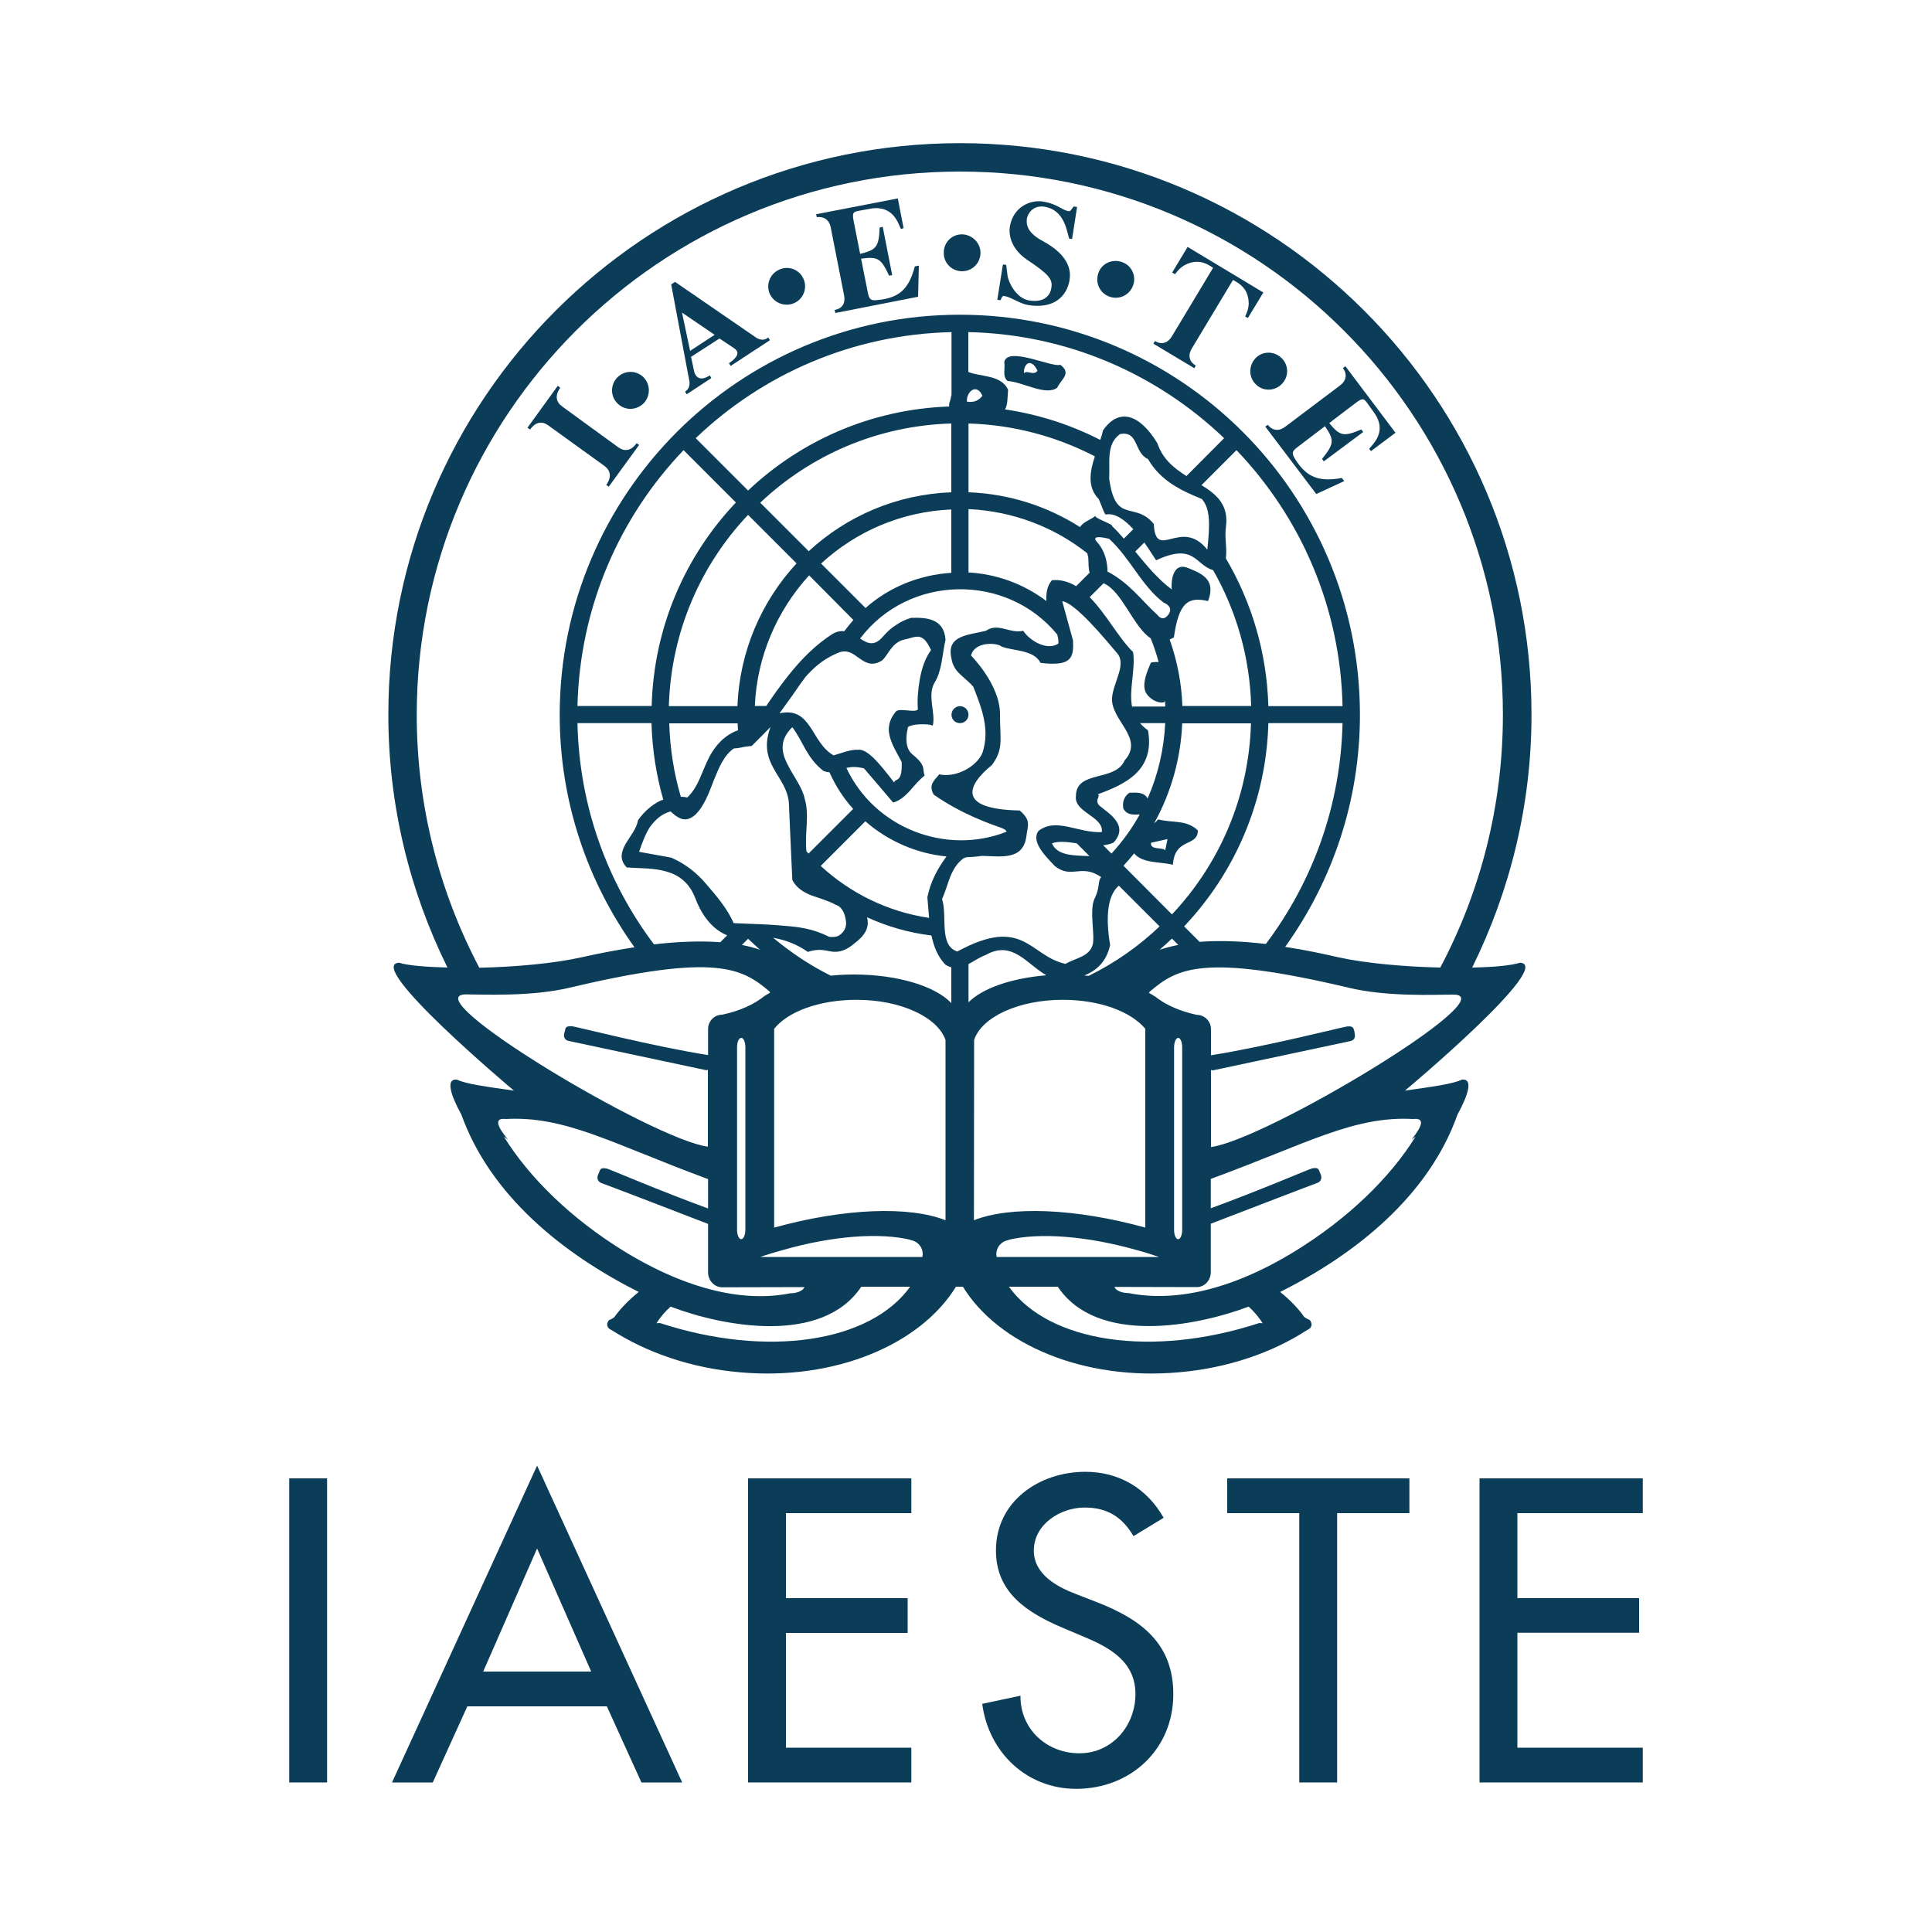 <?xml version="1.0" encoding="UTF-8"?> <svg xmlns="http://www.w3.org/2000/svg" xmlns:xlink="http://www.w3.org/1999/xlink" version="1.1" x="0px" y="0px" viewBox="0 0 1000 1000" style="enable-background:new 0 0 1000 1000;" xml:space="preserve"> <style type="text/css"> .st0{fill:#0B3D59;} .st1{fill-rule:evenodd;clip-rule:evenodd;fill:#0B3D59;} .st2{display:none;} .st3{display:inline;} .st4{fill-rule:evenodd;clip-rule:evenodd;} .st5{fill:#FFFFFF;} .st6{fill-rule:evenodd;clip-rule:evenodd;fill:#FFFFFF;} </style> <g id="ASBL_Blue"> <g> <rect x="149.7" y="765.2" class="st0" width="19.6" height="157.4"></rect> <path class="st0" d="M278,801.5l28,63.7h-55.9L278,801.5z M202.9,922.6H224l17.9-39.4h72.2l17.9,39.4h21.1l-75.1-164L202.9,922.6z "></path> <polygon class="st0" points="387.2,765.2 387.2,922.6 471.7,922.6 471.7,904.6 406.8,904.6 406.8,845.2 469.8,845.2 469.8,827.2 406.8,827.2 406.8,783.2 471.7,783.2 471.7,765.2 "></polygon> <path class="st0" d="M586.7,795.1c-5.8-9.8-13.4-14.8-25.3-14.8c-12.5,0-26.3,8.6-26.3,22.3c0,12.3,12.1,18.8,21.9,22.5l11.3,4.4 c22.3,8.8,39,21.1,39,47.4c0,28.6-22.1,49-50.3,49c-25.5,0-45.3-18.8-48.6-44l19.8-4.2c-0.2,17.3,13.6,29.8,30.5,29.8 c16.9,0,29-14.2,29-30.7c0-16.9-13.6-24.2-27.1-29.8l-10.9-4.6c-17.9-7.7-34.2-17.9-34.2-39.9c0-25.5,22.5-40.7,46.3-40.7 c17.5,0,31.9,8.6,40.5,23.8L586.7,795.1z"></path> <polygon class="st0" points="692.1,922.6 672.5,922.6 672.5,783.2 635.2,783.2 635.2,765.2 729.5,765.2 729.5,783.2 692.1,783.2 "></polygon> <polygon class="st0" points="765.8,765.2 850.3,765.2 850.3,783.2 785.4,783.2 785.4,827.2 848.4,827.2 848.4,845.1 785.4,845.1 785.4,904.6 850.3,904.6 850.3,922.6 765.8,922.6 "></polygon> <g> <path class="st1" d="M496.9,374.3c2.4,0,4.4-2,4.4-4.4c0-2.4-2-4.4-4.4-4.4c-2.4,0-4.4,2-4.4,4.4 C492.4,372.3,494.4,374.3,496.9,374.3"></path> <path class="st1" d="M786.7,498.3c-4.2,1.4-13.4,2.3-24.7,2.5c19.5-39.5,30.7-83.9,30.7-130.9c0-163.4-132.5-295.8-295.8-295.8 C333.5,74.1,201,206.5,201,369.9c0,47,11.1,91.4,30.6,130.9c-11.5-0.3-20.8-1.1-25-2.5c-18.3,0.9,58.3,65.3,59.4,66.2 c-14-2-24.8-3.4-29.5-5.7c-5.8-0.6-3.5,7.6,2.3,18.1c15.1,42.2,53.1,72.4,91.8,91.8c-5.3,4.3-9.5,8.7-12.6,13 c-1.2,1-1.8,1.2-2.8,1.6c-1.7,2.1-1,4.2,1.3,5.1c18.1,11.6,41,19.7,66.5,21.9c49.5,4.4,93.5-14.5,111.8-44.3l1.8,0v-0.3v0.3 l1.8,0c18.3,29.8,62.3,48.7,111.8,44.3c25.4-2.2,48.4-10.2,66.4-21.9c2.3-0.9,3-3,1.4-5.1c-0.9-0.5-1.6-0.7-2.9-1.6 c-3-4.3-7.2-8.7-12.5-13c38.8-19.4,76.8-49.5,91.8-91.8c5.8-10.6,8.1-18.7,2.3-18.1c-4.7,2.3-15.6,3.7-29.5,5.7 C728.5,563.5,805,499.2,786.7,498.3 M496.9,88.8c155.2,0,281,125.8,281,281.1c0,47.3-11.7,91.8-32.4,130.9 c-18.4-0.4-38.9-2.2-53.2-5.4c-7-1.6-16.5-3.7-27.1-5.3c24.3-33.9,38.7-75.3,38.7-120.1c0-114.4-92.7-207.1-207.1-207.1 c-114.3,0-207.1,92.7-207.1,207.1c0,44.9,14.4,86.4,38.7,120.3c-8.3,1.3-17.3,2.9-27.4,5.2c-14.3,3.2-34.6,5-52.9,5.4 c-20.6-39.1-32.4-83.6-32.4-130.9C215.8,214.7,341.6,88.8,496.9,88.8 M404.9,647.1c26.3-7.6,50.9-9.2,66.7-5.3h-1.4 c4.1,0,7.4,3.2,7.4,7.4c0,0.5-0.1,0.9-0.2,1.4h-12c0,0-0.1,0-0.1-0.1l0.1,0.1h-71.9C397.2,649.3,400.9,648.2,404.9,647.1 M338.5,488.8c-24.1-32-38.7-71.5-39.6-114.5h38.3c0.4,13.7,2.5,27,6.1,39.6c-0.5,0.2-0.9,0.3-1.4,0.5 c-4.4,2.1-8.5,5.6-11.7,10.2c-0.6,4.2-4.1,8.3-6.4,12.2c-2.2,4.1-3.4,8,0.6,12.2c7,0.5,14.2,0.2,20.5,2.1 c6.4,1.8,11.9,5.6,15.1,14.1c3.8,9.9,9.7,16.3,16.4,18.9l-3.6,3.6C363.6,487,352.3,487.2,338.5,488.8 M656.5,365.5 c-0.8-27.9-8.7-53.9-22-76.5c0.7-5-0.7-10.7,0-15.9c1.7-11.7-4.7-17.1-12.6-22L640,233c33.1,34.6,53.8,81.1,54.9,132.5H656.5z M400.7,635.4V532.5c7.2-9,23.5-15,42.7-15c22.9,0,41.9,9,46,20.8v93.3C470.7,624.2,437.2,625.3,400.7,635.4 M622.1,258.3 c4.4,5,4.2,13.4,2.8,26.2c-13.6-17-26.7,6.5-27.7-13.3c-9.9-12.1-19.9,0.6-23.1-23.6c0.5-8.1-1.7-17.7,5.6-22.9 c9.7-2,7.2,9.7,14.5,12.9C600.8,249.1,611.7,254,622.1,258.3 M568.7,258.3c2,4.7,3,8,3.7,8c4.8-0.9,9.8,2.8,14.2,7.6l-4.9,4.9 c-1.9-2.2-3.9-4.4-6-6.4c0.5-1.2-10.1-4.4-8.6-5.5c-2.3,2.1-6.1,2.9-8.1,5.9c-16.8-10.7-36.5-17.2-57.7-18v-35.6 c23.6,0.7,45.7,6.8,65.4,17C564.1,244.1,562.7,252.2,568.7,258.3 M594,413.3c-2-3.6-5.9-3-9.4-3c-2.9,2-3.7,4.9-3.2,8.1 c1.8,3.6,5.2,3.3,8.5,3.2c-4,7.2-8.9,14-14.6,20.2l-4.3-4.3c1.9-0.2,3.7-0.6,5.4-1.4c9.6-10.5-7.1-17.4-8.1-20.1 c-1.2-2.7,1.3-3.6,0-4.9c14.1-5.2,29.6-12.3,25.9-33.1c-1.7-1.2-3-2.4-4.1-3.7h13C602.5,387.7,599.4,401,594,413.3 M565.5,489.2 c-1.9,6.1-8.8,6.6-14,9.7c-18.6-4-21.5-25.2-56-6.4c-9.7-3.2-5-18.2-7.9-27.2c3.3-6.9,4-15.9,11.2-21.1c0.5-0.2,1-0.4,1.5-0.5 c2.6-0.1,5.3-0.3,7.9-0.7c9.9,0.2,21.2,2.4,23-9.8c0.8-6.5,2.6-8.4-3.4-13.7c-33.3-0.6-26.8-13.5-14.4-23.5 c6.3-8.4,4.1-13.6,4.2-26.3c0.1-15.3-15-30.4-15-30.4c2-7.7,14-6.5,15.7-4.7c5.7,2.4,16.7,1.5,20.3,8.5 c16.2,2,17.2-2.8,16.8-11.6l-5.6-20.3c6.7,0.7,22.5,19.9,28.5,27c4.9,5.7-2.1,15-2.7,23c-0.8,11.7,17,20.7,6.5,32.4 c-4.9,11.3-25.2,4.8-25.2,18.5c-1.1,8.4,14.5,10.5,13.4,18.6c-12.3,0.6-23.6-7.8-32.8-0.6c-4.1,5.7,4.1,13.5,8.5,18.2 c8.9,6.9,13.5-1.5,24,5.7c-1.9,1.9-0.5,5.1-3.4,11C563.6,470.9,567,484.7,565.5,489.2 M501.3,518.8V499c3-1.6,5.9-3.6,8.9-4.7 c13.8-7.9,21.3,4.8,31.4,10.5C523.4,506.3,508.4,511.6,501.3,518.8 M442,504.4c-4.1,0-8.1,0.2-12,0.6 c-10.7-5.3-20.7-12-29.8-19.6c6.4,1.1,12.6,3.5,17.9,7.3c6.2-2,9.1-0.6,12.2-0.2c3.1,0.5,6.5-0.1,10.3-2.9c2.9-2.3,6.8-5,8.1-9.1 c0.6-1.7,0.6-3.6,0.1-5.7c10.4,4.7,21.5,8,33.3,9.4c1.2,5.5,3.1,10.7,7.1,15c1.1,0.8,2.2,1.2,3.2,1.5v18.5 C484.2,510.5,464.7,504.4,442,504.4 M562.8,286.4c0.1,0.9,0.5,1.7,0.5,2.6c0.2,2.7,0,5.3,0.7,7.4l-7,7c-3.7-2.2-7.8-3.5-12.5-3.1 c-2.6,3-3.1,6.8-2.9,10.8c-12-9.1-26.1-14-40.3-14.8v-32.8C524.5,264.6,545.8,272.9,562.8,286.4 M547.7,333.2 c-5.6,3.6-14.4-1.2-18.1-6.7c-7.2,1.6-12.9-4.4-19.3,0c-9.9,2.4-20.6,2.4-17.8,14.5c1.2,7.2,6.4,8.8,11.3,14.5 c4.4,11.3,8.7,22.1,4.7,34.2c-3.1,7.3-13.9,13-22.4,11.1c-2,2.8-5.9,5.1-2.8,10.5c14.5,10.2,29.9,15.4,35,17.2 c2.1,0.8,2.6,1.5,2.7,2c-31.2,12.3-68.2-1.7-82.9-33c2.3-0.6,5.1-0.8,9.1,0.2l7.6,8.9l7.5,8.8c3.5-1,5.9-3.2,8.4-5.8 c2.3-2.6,4.7-5.6,7.9-8.2c-1.4-3.5,1.1-4.9-6.4-11c-3.5-2.9-3.6-8.5-2.2-14.1c1-0.8,3.5-1.3,6.2-1.4c2.6-0.1,5.2,0,6.6,0.7 c1.6-6.5-3-15.6,0.9-22.2c4-6.4,4-15.2,5.7-22.2c-0.4-5.6-2.8-8.5-6.3-10c-3.4-1.5-7.7-1.5-11.5-1.4c-2.8,0.8-5.5,2.1-7.8,3.7 c-2.5,1.5-4.7,3.6-6.8,6c-4.5,5.3-8.1,3.5-11.8,1c25.3-33.4,75.9-33.9,102-2.1C547.7,330.4,548.1,332,547.7,333.2 M480,464.4 c0.3,3.5,0.6,7.1,0.9,10.7c-21.5-3.2-40.8-12.8-56.1-26.9l23.1-23.1c11.8,10.3,26.6,16.7,42,18.2 C485.2,449.7,481.7,456.2,480,464.4 M403.5,369.2c0,0,3.1-4.4,6.4-8.9c3.1-4.6,6.5-9.3,7-9.9c0.5-0.6,4.4-5,8.7-8 c4.2-3,8.7-4.7,8.7-4.7c4.4-1.6,7.3,0.7,10.3,2.9c3,2.1,6.1,4.2,10.6,2c4.1-1.4,5.4-10,13-11.6c5.7-1.1,9.2-4.5,13.7,5.5 c-2.9,3.9-4.8,9.3-5.8,15c-1,5.6-1.4,11.3-1,15.7c-0.9,1-3.3,0.7-5.6,0.5c-2.3-0.2-4.7-0.5-5.8,0.6c-3.9,4.7-4.3,9.2-3,13.5 c1.2,4.3,3.9,8.5,6,12.6c0.2,5.6-0.6,7.6-1.5,8.5c-0.9,1-2,0.8-2.4,2.1c-1.7-2.1-4.9-6.5-8.4-10.3c-3.4-3.8-7.2-7.1-10.4-6.6 c-1.6-0.2-4.8,0.4-7.4,1.3c-2.8,0.8-5.1,1.6-5.1,1.6c-6-3.4-8.8-9.8-12.2-14.8C415.8,371.1,411.9,367.4,403.5,369.2 M492.4,296.5 c-16.1,1-31.9,7.1-44.4,18.2l-23-23c17.9-16.5,41.4-26.9,67.4-28V296.5z M441.7,320.9c-1.6,1.9-3.2,3.8-4.7,5.8 c-1.8-0.2-3.7,0.1-5.9,1.3c-8.7,5.5-16.3,13.1-23.1,21.7c-4,5-7.8,10.4-11.4,15.7h-5.9c1.1-25.7,11.5-49.4,28.1-67.6L441.7,320.9 z M410.1,376.4c2.8,3.7,4.7,7.7,6.9,11.6c2.2,3.8,4.9,7.7,9.2,11c1.2,0.5,2.2,0.7,3.1,0.7c3.2,7.1,7.3,13.5,12.3,19l-23.1,23.1 c-0.4-0.4-0.7-0.8-1.1-1.2c-1-9.2,1.7-18.7-0.9-27.2c-1.2-6-6.2-12.1-9.1-18.2C404.4,389.2,403.4,382.9,410.1,376.4 M557.3,436.5 l6.6,6.6c-8-0.3-16.7-0.1-19.4-6.6C548.1,435.2,552.6,435.8,557.3,436.5 M585.9,365.5c-1.6-8.8,1.9-18.8,0.6-28 c-7.4-7.1-14-19.9-22.5-28.4l7.2-7.2c9.5,3.9,15.4,22.6,24.4,28.5c1.6,4,3,8.1,4.1,12.3c-1.2-0.1-2.6-0.1-4,0.3 c-1.6,3.6-4.3,9.8-3.1,14.2c0.8,3.3,6.1,7.4,10.1,6.2c0.1-0.2,0.2-0.5,0.3-0.7c0.1,1,0.1,2,0.1,3H585.9z M599.1,318.3 c-8.5-7.7-14.2-16.3-25.9-22.5c0,0,0.5-8.9-5.5-15.4c-3.7-4.2,6.4-1.5,6.4-1.5c10.9,10,16.9,24.5,28.2,33c0,0,5.9,2.1,2.1,6.7 C601.5,321.9,599.1,318.3,599.1,318.3 M500.5,207.9c-0.5-4.8,4.8-10,8-3.1C506.5,207.6,503.7,208.4,500.5,207.9 M492.4,219.2 v35.6c-28.5,1.1-54.2,12.4-73.8,30.5l-25.1-25.1C419.5,235.6,454.2,220.3,492.4,219.2 M412.3,291.6 c-18.1,19.6-29.5,45.4-30.6,73.9h-35.5c1.1-38.3,16.4-73,41-99L412.3,291.6z M381.8,374.3c0,1.2,0.1,2.5,0.2,3.7 c-6.7,2.3-11.5,7.6-14.6,13.3c-4.1,7.6-5.6,15.8-11.7,21.5c-1.1-0.3-2.2-0.4-3.3-0.4c-3.6-12.1-5.6-24.9-6-38H381.8z M347.1,420 c1.6,1.5,3.5,3.1,5.6,3.8c2.1,0.7,4.5,0.3,7.3-2.2c4.5-4.4,7-11.3,9.5-17.8c2.6-6.5,5.2-12.8,10.3-16.4c1,0,2.3-0.2,3.9-0.5 c1.5-0.4,3.4-0.6,5.4-0.8l4.9-4.9l4.8-4.9c-3.5,9.5-1.5,15.8,1.6,21.4c3.1,5.7,7.3,10.6,7.9,17.7l0.9,20.1l0.9,20 c2.2,4.2,5.9,6.4,10,8c4.2,1.5,8.7,2.7,12.6,4.9c0,0,1.2,0.2,2.3,1.4c1.3,1.3,2.5,3.5,2.9,7.4c0.3,3.3-1.5,5.5-3.3,6.8 c-1.9,1.4-5.4,0.9-5.4,0.9c-8.6-4.3-15.4-5.1-24.2-5.8c-8.7-0.8-15.7-0.8-25.3-1.3c-3-7.2-8.8-14-13.8-19.8 c-4.9-5.9-10.9-10.8-18.5-14.1l-8.3-1.5l-8.3-1.5c1.4-4.1,3-8.7,5.5-12.7C338.9,424.6,342.2,421.3,347.1,420 M504.2,538.3 c3.9-11.9,23-20.8,45.9-20.8c19.2,0,35.3,6.1,42.7,15v102.9c-36.6-10.1-70.1-11.2-88.7-3.8L504.2,538.3z M563.5,505.1 c-0.8-0.1-1.5-0.1-2.3-0.2c6.8-2.7,11.5-7.4,13.4-15.7c-2.7-16.4-0.8-26.2,4.5-30.8l21.1,21.1 C589.4,489.8,577.1,498.4,563.5,505.1 M581.5,448.1c1.9-2.1,3.8-4.2,5.5-6.4c4.4,5.3,13.3,4.2,20.1,5.9 c0.9-14.3,12.9-9,12.9-17.8c-6-5.7-12.9-3.7-20.6-5.7c-0.5,0.8-1.2,1.4-2,2c8.8-15.9,13.8-33.7,14.5-51.7h35.6 c-1.1,38.3-16.4,72.9-40.9,98.9L581.5,448.1z M595.8,436.2l8.5-1.9l-1.2,5.9C602.3,438.3,595.1,440.3,595.8,436.2 M612,365.5 c-0.4-11.6-2.6-23.3-6.6-34.5c0.7-0.3,1.4-0.6,2.2-1.1c2.6-18.3,7.4-21.1,17.7-18.8c4.1-10.9-2.7-14-10.1-17 c-7.2-3.2-9.2,4.5-8.7,11c-7.4-5.5-13-12.5-18.9-19.6l4.7-4.7c2.6,3.7,4.8,7.3,6.1,9.2c20-9.3,20.1,2.4,29.5,5.1 c11.9,20.8,19,44.8,19.7,70.3H612z M614.1,246.4c-6.3-4-12.3-8.7-15-16.9c-9.3-15.4-20.1-18.5-28.2-6.7c-0.3,1.5-0.8,3.2-1.4,4.9 c-15.2-7.8-31.8-13.2-49.3-15.8c1.5-2.6,1.2-6.2,1.6-10.1c-3.5-8-14.8-6.7-20.6-9.3v-20.6c51.3,1.1,97.8,21.8,132.4,54.9 L614.1,246.4z M492.4,204.6c-0.3,1.4-0.5,2.7-1,3.9c-0.2,0.8-0.1,1.3-0.1,1.9c-40.3,1.4-76.7,17.6-104.1,43.5l-27.1-27.1 c34.6-33.1,81-53.7,132.4-54.9V204.6z M353.8,233l27.1,27.1c-26.2,27.6-42.5,64.5-43.6,105.3h-38.4 C300.1,314.1,320.7,267.6,353.8,233 M387.2,485.9c2.1,1.9,4.1,3.9,6.2,5.7c-2.8-1-5.9-1.8-9.4-2.5L387.2,485.9z M515.9,650.6 c-0.1-0.5-0.2-0.9-0.2-1.4c0-4.2,3.4-7.4,7.4-7.4h-1.4c15.9-3.9,40.5-2.2,66.9,5.3c3.8,1,7.5,2.2,11.3,3.5H515.9z M606.6,485.8 l3.3,3.3c-3.3,0.6-6.6,1.5-9.7,2.5C602.4,489.7,604.5,487.8,606.6,485.8 M620.9,487.5l-8-8c26.1-27.6,42.5-64.5,43.6-105.2h38.4 c-1,42.9-15.6,82.3-39.7,114.3C644.1,487.3,632.2,486.6,620.9,487.5 M240.9,514.7c9.3,0,34.3,1.3,54.5-3.6 c75.2-17.8,88.6-10,102.8,2c0.2,0.2,0.3,0.5,0.4,0.7c-1.3,0.7-2.5,1.5-3.6,2.2l1.2-0.9c-5.3,4.5-13,8.1-22.4,10.1 c-4.1,0-7.3,3.4-7.3,7.4l0,13.5c-28.1-4.4-68.7-14.8-70.3-14.9c-3.4-0.2-3.5,0.7-3.8,2.4l-0.4,1.4c-0.4,1.7,0.4,3.5,2.4,3.8 c3,0.6,71,15.1,71,15.1c0.4,0.1,0.6-0.1,1-0.2l0,39.8C338.3,590,214.1,515.4,240.9,514.7 M385.8,542.1v94.4c0,2.7-1,4.9-2.1,4.9 c-1.3,0-2.2-2.2-2.2-4.9v-94.4c0-2.7,0.9-4.9,2.2-4.9C384.9,537.2,385.8,539.5,385.8,542.1 M323.3,647.8 c-27.7-17-49.4-38.3-62.5-59.5l2.1,1.5c-5.9-7.1-7.1-11.3-1.1-10.6c31-1.7,55.1,12.8,104.7,31.1l0,15.2 c-24.4-8.9-51-20.3-52.2-20.6c-3.3-0.7-3.6,0.2-4.2,1.9l-0.6,1.4c-0.6,1.6-0.2,3.4,1.9,4.2c2.1,0.7,36.1,13.7,55.1,21.1l0,25.1 c0,4.1,3.2,7.7,7.3,7.7l42.6-0.1c-0.7,1.8-3.7,3.2-7.4,3.2C386.1,674,356.9,668.3,323.3,647.8 M341.6,684.8l-1.8,0.1 c1.8-2.9,4.2-5.8,7.3-8.6c27.3,10.4,78.4,20,98.7-10.3l25.3,0C450.3,694.9,397,702.9,341.6,684.8 M651.8,684.8 C596.4,702.9,543,694.9,522.2,666l25.3,0c20.3,30.3,71.5,20.6,98.8,10.3c3,2.8,5.5,5.7,7.2,8.6L651.8,684.8z M731.5,579.2 c6-0.7,4.9,3.5-0.9,10.6l2.1-1.5c-13.2,21.3-35,42.5-62.7,59.5c-33.5,20.5-62.8,26.1-85.8,21.5c-3.7,0-6.7-1.4-7.4-3.2l42.6,0.1 c4.2,0,7.3-3.6,7.3-7.7l0-25.1c19-7.3,53-20.4,55.1-21.1c2.1-0.8,2.4-2.6,1.9-4.2l-0.6-1.4c-0.6-1.6-0.8-2.6-4.1-1.9 c-1.3,0.3-27.9,11.7-52.3,20.6l0-15.2C676.4,592,700.6,577.5,731.5,579.2 M607.7,636.5v-94.4c0-2.7,1-4.9,2.1-4.9 c1.2,0,2.1,2.2,2.1,4.9v94.4c0,2.7-0.9,4.9-2.1,4.9C608.6,641.4,607.7,639.2,607.7,636.5 M626.8,593.7l0-39.9 c0.4,0.1,0.7,0.3,1.1,0.2c0,0,67.9-14.5,70.9-15.1c2.2-0.4,2.8-2.1,2.4-3.8l-0.2-1.4c-0.5-1.7-0.6-2.7-3.8-2.4 c-1.5,0.1-42.4,10.5-70.4,14.9l0-13.5c0-4.1-3.3-7.4-7.3-7.4c-9.3-2-17.1-5.6-22.3-10.1l1,0.9c-1.1-0.8-2.2-1.5-3.5-2.2 c0.2-0.2,0.3-0.6,0.5-0.7c14.1-12,27.4-19.8,102.7-2c20.2,4.9,45.2,3.6,54.6,3.6C779.4,515.4,655,590.1,626.8,593.7"></path> <path class="st1" d="M274.4,222.3c2.9-4.1,6.3-4.4,9.4-2.1l29.1,21c3.1,2.3,3.8,5.7,0.9,9.8l1.3,0.9l15.7-21.6l-1.3-0.9 c-2.9,4.1-6.3,4.4-9.5,2.1l-29-21.1c-3.2-2.3-3.9-5.7-1-9.7l-1.3-1L273,221.4L274.4,222.3z"></path> <path class="st1" d="M333.2,208.7c3.6-3.8,3.5-9.9-0.2-13.5c-3.8-3.7-9.9-3.6-13.5,0.2c-3.7,3.8-3.6,9.9,0.2,13.5 C323.6,212.7,329.5,212.4,333.2,208.7"></path> <path class="st1" d="M354.6,202.7l0.8,1.4l12.8-8.4l-0.8-1.4c-4.4,2.9-7.3,1.6-8.2-2.4l-1.5-7.2l14.7-9.5l7.8,5.2 c3.6,2.6-0.2,5.8-2.9,7.6l0.9,1.4l20.3-13.3l-0.8-1.4c-0.9,0.6-3.1,2.2-6.4,0l-41.9-28.8l-2,1.3l9.1,48.4 C357.6,199.9,356.3,201.5,354.6,202.7 M369.9,173.3l-12.7,8.3l-4.2-19.8L369.9,173.3z"></path> <path class="st1" d="M410.8,157c4.9-2,7.2-7.6,5.2-12.4c-2-4.9-7.4-7.2-12.3-5.2c-5,2-7.3,7.5-5.4,12.4 C400.3,156.6,405.9,159,410.8,157"></path> <path class="st1" d="M430,117.8l6.9,35.1c0.8,3.9-0.9,6.9-4.9,7.5l0.4,1.6l42.8-8.4l0.4-16.1l-2.1,0.4 c-3.1,11.9-8.2,16.3-19.2,17.4c-3.8,0.5-4.5-0.5-5.2-4.3l-3.4-17.1c8.7-1.2,10.3-0.2,14.5,8.8l1.6-0.3l-4.9-25l-1.6,0.4 c-0.4,10-1.6,11.5-10.1,13.6l-3.4-17.2c-0.7-3.8-0.3-4.5,2.3-5l6.5-1.2c11.9-2,14.4,8,15.7,10.5l1.4-0.4l-3-15.4l-42.3,8.2 l0.4,1.5C426.5,111.9,429.3,113.9,430,117.8"></path> <path class="st1" d="M497.7,140.4c5.4,0.1,9.7-4.1,9.8-9.4c0.1-5.2-4.2-9.5-9.4-9.7c-5.4-0.1-9.6,4.1-9.6,9.4 C488.3,135.9,492.4,140.2,497.7,140.4"></path> <path class="st1" d="M519.8,153.2c3.6,0.6,8,4,12.4,4.7c16.3,2.5,20.6-7.7,21.4-13c1.2-7.2-2.9-14.2-13.8-20.1 c-7.9-4.2-8.7-8.3-8.3-11.6c0.3-1.9,2.6-7.2,9.2-6.2c10.1,1.7,11.4,12.2,12.7,16.5l1.5,0.2l2.6-16.6l-1.8-0.2 c-1.2,1.4-1.5,2.6-2.7,2.4c-3.7-0.7-5.4-3.7-13.3-5c-6.4-1-15.3,2.8-17,13c-0.7,4.7,0.9,11.6,8.7,17 c11.4,7.6,13.5,10.2,12.8,14.5c-0.2,1.9-1.7,8.3-11.6,6.7c-6.9-1.2-10.7-9.8-11.1-12.8l-0.7-5.6l-1.7-0.2l-2.9,18.3l1.7,0.2 C518.4,154.1,518.8,153,519.8,153.2"></path> <path class="st1" d="M574.4,153.6c5,1.7,10.3-0.9,12.1-5.9c1.8-5-0.9-10.5-5.9-12.1c-5-1.7-10.5,0.8-12.1,5.8 C566.7,146.5,569.4,151.9,574.4,153.6"></path> <path class="st1" d="M618.9,189.2c-3.4-2-4.1-5.3-2.1-8.7l21.4-35.6c1.5,1,6.3,2.8,7.7,8.7c1.3,5.2-0.7,8.4-1.4,10.2l1.4,0.8 l8-13.2l-39.2-23.6l-8,13.3l1.5,0.8c1.3-1.5,3.1-4.6,8.3-6c6.1-1.5,9.8,1.8,11.4,2.7l-21.4,35.6c-2.1,3.4-5.3,4.4-8.7,2.3 l-0.8,1.4l21.2,12.7L618.9,189.2z"></path> <path class="st1" d="M650.3,199.2c3.8,3.6,9.9,3.2,13.4-0.7c3.6-3.9,3.3-9.9-0.7-13.5c-4-3.5-10-3.3-13.5,0.8 C646.1,189.8,646.4,195.7,650.3,199.2"></path> <path class="st1" d="M665.2,220.9c-3.1,2.4-6.5,2.1-9-1l-1.3,0.9l26.4,34.9l14.5-6.7l-1.3-1.6c-12,2.2-18.3-0.5-24.1-9.7 c-2.1-3.4-1.5-4.3,1.6-6.6l13.8-10.5c4.9,7.2,4.8,9.1-1.5,16.9l0.9,1.3l20.4-15.2l-1-1.3c-9.2,3.8-10.9,3.5-16.6-3.3l13.9-10.6 c3.1-2.3,4-2.3,5.6,0l3.8,5.3c7,9.8-1,16.4-2.6,18.6l0.9,1.2l12.7-9.5l-25.9-34.4l-1.3,0.9c2.3,3.2,1.8,6.5-1.5,9L665.2,220.9z"></path> <path class="st1" d="M521.5,197.2c7.7,0.4,19.7,7.9,25.7,3.5c2-4.4,7.7-7.4,1.6-11.9c-4.1,1.6-27.3-9.8-29-1.4 C520.4,190.7,518.7,194.8,521.5,197.2 M537,191.9c-2,2.8-5.4-0.6-7,1.3C529.7,188.3,533.7,184.9,537,191.9"></path> </g> </g> </g> <g id="ASBL_Black" class="st2"> <g class="st3"> <rect x="149.7" y="765.2" width="19.6" height="157.4"></rect> <path d="M278,801.5l28,63.7h-55.9L278,801.5z M202.9,922.6H224l17.9-39.4h72.2l17.9,39.4h21.1l-75.1-164L202.9,922.6z"></path> <polygon points="387.2,765.2 387.2,922.6 471.7,922.6 471.7,904.6 406.8,904.6 406.8,845.2 469.8,845.2 469.8,827.2 406.8,827.2 406.8,783.2 471.7,783.2 471.7,765.2 "></polygon> <path d="M586.7,795.1c-5.8-9.8-13.4-14.8-25.3-14.8c-12.5,0-26.3,8.6-26.3,22.3c0,12.3,12.1,18.8,21.9,22.5l11.3,4.4 c22.3,8.8,39,21.1,39,47.4c0,28.6-22.1,49-50.3,49c-25.5,0-45.3-18.8-48.6-44l19.8-4.2c-0.2,17.3,13.6,29.8,30.5,29.8 c16.9,0,29-14.2,29-30.7c0-16.9-13.6-24.2-27.1-29.8l-10.9-4.6c-17.9-7.7-34.2-17.9-34.2-39.9c0-25.5,22.5-40.7,46.3-40.7 c17.5,0,31.9,8.6,40.5,23.8L586.7,795.1z"></path> <polygon points="692.1,922.6 672.5,922.6 672.5,783.2 635.2,783.2 635.2,765.2 729.5,765.2 729.5,783.2 692.1,783.2 "></polygon> <polygon points="765.8,765.2 850.3,765.2 850.3,783.2 785.4,783.2 785.4,827.2 848.4,827.2 848.4,845.1 785.4,845.1 785.4,904.6 850.3,904.6 850.3,922.6 765.8,922.6 "></polygon> <g> <path class="st4" d="M496.9,374.3c2.4,0,4.4-2,4.4-4.4c0-2.4-2-4.4-4.4-4.4c-2.4,0-4.4,2-4.4,4.4 C492.4,372.3,494.4,374.3,496.9,374.3"></path> <path class="st4" d="M786.7,498.3c-4.2,1.4-13.4,2.3-24.7,2.5c19.5-39.5,30.7-83.9,30.7-130.9c0-163.4-132.5-295.8-295.8-295.8 C333.5,74.1,201,206.5,201,369.9c0,47,11.1,91.4,30.6,130.9c-11.5-0.3-20.8-1.1-25-2.5c-18.3,0.9,58.3,65.3,59.4,66.2 c-14-2-24.8-3.4-29.5-5.7c-5.8-0.6-3.5,7.6,2.3,18.1c15.1,42.2,53.1,72.4,91.8,91.8c-5.3,4.3-9.5,8.7-12.6,13 c-1.2,1-1.8,1.2-2.8,1.6c-1.7,2.1-1,4.2,1.3,5.1c18.1,11.6,41,19.7,66.5,21.9c49.5,4.4,93.5-14.5,111.8-44.3l1.8,0v-0.3v0.3 l1.8,0c18.3,29.8,62.3,48.7,111.8,44.3c25.4-2.2,48.4-10.2,66.4-21.9c2.3-0.9,3-3,1.4-5.1c-0.9-0.5-1.6-0.7-2.9-1.6 c-3-4.3-7.2-8.7-12.5-13c38.8-19.4,76.8-49.5,91.8-91.8c5.8-10.6,8.1-18.7,2.3-18.1c-4.7,2.3-15.6,3.7-29.5,5.7 C728.5,563.5,805,499.2,786.7,498.3 M496.9,88.8c155.2,0,281,125.8,281,281.1c0,47.3-11.7,91.8-32.4,130.9 c-18.4-0.4-38.9-2.2-53.2-5.4c-7-1.6-16.5-3.7-27.1-5.3c24.3-33.9,38.7-75.3,38.7-120.1c0-114.4-92.7-207.1-207.1-207.1 c-114.3,0-207.1,92.7-207.1,207.1c0,44.9,14.4,86.4,38.7,120.3c-8.3,1.3-17.3,2.9-27.4,5.2c-14.3,3.2-34.6,5-52.9,5.4 c-20.6-39.1-32.4-83.6-32.4-130.9C215.8,214.7,341.6,88.8,496.9,88.8 M404.9,647.1c26.3-7.6,50.9-9.2,66.7-5.3h-1.4 c4.1,0,7.4,3.2,7.4,7.4c0,0.5-0.1,0.9-0.2,1.4h-12c0,0-0.1,0-0.1-0.1l0.1,0.1h-71.9C397.2,649.3,400.9,648.2,404.9,647.1 M338.5,488.8c-24.1-32-38.7-71.5-39.6-114.5h38.3c0.4,13.7,2.5,27,6.1,39.6c-0.5,0.2-0.9,0.3-1.4,0.5 c-4.4,2.1-8.5,5.6-11.7,10.2c-0.6,4.2-4.1,8.3-6.4,12.2c-2.2,4.1-3.4,8,0.6,12.2c7,0.5,14.2,0.2,20.5,2.1 c6.4,1.8,11.9,5.6,15.1,14.1c3.8,9.9,9.7,16.3,16.4,18.9l-3.6,3.6C363.6,487,352.3,487.2,338.5,488.8 M656.5,365.5 c-0.8-27.9-8.7-53.9-22-76.5c0.7-5-0.7-10.7,0-15.9c1.7-11.7-4.7-17.1-12.6-22L640,233c33.1,34.6,53.8,81.1,54.9,132.5H656.5z M400.7,635.4V532.5c7.2-9,23.5-15,42.7-15c22.9,0,41.9,9,46,20.8v93.3C470.7,624.2,437.2,625.3,400.7,635.4 M622.1,258.3 c4.4,5,4.2,13.4,2.8,26.2c-13.6-17-26.7,6.5-27.7-13.3c-9.9-12.1-19.9,0.6-23.1-23.6c0.5-8.1-1.7-17.7,5.6-22.9 c9.7-2,7.2,9.7,14.5,12.9C600.8,249.1,611.7,254,622.1,258.3 M568.7,258.3c2,4.7,3,8,3.7,8c4.8-0.9,9.8,2.8,14.2,7.6l-4.9,4.9 c-1.9-2.2-3.9-4.4-6-6.4c0.5-1.2-10.1-4.4-8.6-5.5c-2.3,2.1-6.1,2.9-8.1,5.9c-16.8-10.7-36.5-17.2-57.7-18v-35.6 c23.6,0.7,45.7,6.8,65.4,17C564.1,244.1,562.7,252.2,568.7,258.3 M594,413.3c-2-3.6-5.9-3-9.4-3c-2.9,2-3.7,4.9-3.2,8.1 c1.8,3.6,5.2,3.3,8.5,3.2c-4,7.2-8.9,14-14.6,20.2l-4.3-4.3c1.9-0.2,3.7-0.6,5.4-1.4c9.6-10.5-7.1-17.4-8.1-20.1 c-1.2-2.7,1.3-3.6,0-4.9c14.1-5.2,29.6-12.3,25.9-33.1c-1.7-1.2-3-2.4-4.1-3.7h13C602.5,387.7,599.4,401,594,413.3 M565.5,489.2 c-1.9,6.1-8.8,6.6-14,9.7c-18.6-4-21.5-25.2-56-6.4c-9.7-3.2-5-18.2-7.9-27.2c3.3-6.9,4-15.9,11.2-21.1c0.5-0.2,1-0.4,1.5-0.5 c2.6-0.1,5.3-0.3,7.9-0.7c9.9,0.2,21.2,2.4,23-9.8c0.8-6.5,2.6-8.4-3.4-13.7c-33.3-0.6-26.8-13.5-14.4-23.5 c6.3-8.4,4.1-13.6,4.2-26.3c0.1-15.3-15-30.4-15-30.4c2-7.7,14-6.5,15.7-4.7c5.7,2.4,16.7,1.5,20.3,8.5 c16.2,2,17.2-2.8,16.8-11.6l-5.6-20.3c6.7,0.7,22.5,19.9,28.5,27c4.9,5.7-2.1,15-2.7,23c-0.8,11.7,17,20.7,6.5,32.4 c-4.9,11.3-25.2,4.8-25.2,18.5c-1.1,8.4,14.5,10.5,13.4,18.6c-12.3,0.6-23.6-7.8-32.8-0.6c-4.1,5.7,4.1,13.5,8.5,18.2 c8.9,6.9,13.5-1.5,24,5.7c-1.9,1.9-0.5,5.1-3.4,11C563.6,470.9,567,484.7,565.5,489.2 M501.3,518.8V499c3-1.6,5.9-3.6,8.9-4.7 c13.8-7.9,21.3,4.8,31.4,10.5C523.4,506.3,508.4,511.6,501.3,518.8 M442,504.4c-4.1,0-8.1,0.2-12,0.6 c-10.7-5.3-20.7-12-29.8-19.6c6.4,1.1,12.6,3.5,17.9,7.3c6.2-2,9.1-0.6,12.2-0.2c3.1,0.5,6.5-0.1,10.3-2.9c2.9-2.3,6.8-5,8.1-9.1 c0.6-1.7,0.6-3.6,0.1-5.7c10.4,4.7,21.5,8,33.3,9.4c1.2,5.5,3.1,10.7,7.1,15c1.1,0.8,2.2,1.2,3.2,1.5v18.5 C484.2,510.5,464.7,504.4,442,504.4 M562.8,286.4c0.1,0.9,0.5,1.7,0.5,2.6c0.2,2.7,0,5.3,0.7,7.4l-7,7c-3.7-2.2-7.8-3.5-12.5-3.1 c-2.6,3-3.1,6.8-2.9,10.8c-12-9.1-26.1-14-40.3-14.8v-32.8C524.5,264.6,545.8,272.9,562.8,286.4 M547.7,333.2 c-5.6,3.6-14.4-1.2-18.1-6.7c-7.2,1.6-12.9-4.4-19.3,0c-9.9,2.4-20.6,2.4-17.8,14.5c1.2,7.2,6.4,8.8,11.3,14.5 c4.4,11.3,8.7,22.1,4.7,34.2c-3.1,7.3-13.9,13-22.4,11.1c-2,2.8-5.9,5.1-2.8,10.5c14.5,10.2,29.9,15.4,35,17.2 c2.1,0.8,2.6,1.5,2.7,2c-31.2,12.3-68.2-1.7-82.9-33c2.3-0.6,5.1-0.8,9.1,0.2l7.6,8.9l7.5,8.8c3.5-1,5.9-3.2,8.4-5.8 c2.3-2.6,4.7-5.6,7.9-8.2c-1.4-3.5,1.1-4.9-6.4-11c-3.5-2.9-3.6-8.5-2.2-14.1c1-0.8,3.5-1.3,6.2-1.4c2.6-0.1,5.2,0,6.6,0.7 c1.6-6.5-3-15.6,0.9-22.2c4-6.4,4-15.2,5.7-22.2c-0.4-5.6-2.8-8.5-6.3-10c-3.4-1.5-7.7-1.5-11.5-1.4c-2.8,0.8-5.5,2.1-7.8,3.7 c-2.5,1.5-4.7,3.6-6.8,6c-4.5,5.3-8.1,3.5-11.8,1c25.3-33.4,75.9-33.9,102-2.1C547.7,330.4,548.1,332,547.7,333.2 M480,464.4 c0.3,3.5,0.6,7.1,0.9,10.7c-21.5-3.2-40.8-12.8-56.1-26.9l23.1-23.1c11.8,10.3,26.6,16.7,42,18.2 C485.2,449.7,481.7,456.2,480,464.4 M403.5,369.2c0,0,3.1-4.4,6.4-8.9c3.1-4.6,6.5-9.3,7-9.9c0.5-0.6,4.4-5,8.7-8 c4.2-3,8.7-4.7,8.7-4.7c4.4-1.6,7.3,0.7,10.3,2.9c3,2.1,6.1,4.2,10.6,2c4.1-1.4,5.4-10,13-11.6c5.7-1.1,9.2-4.5,13.7,5.5 c-2.9,3.9-4.8,9.3-5.8,15c-1,5.6-1.4,11.3-1,15.7c-0.9,1-3.3,0.7-5.6,0.5c-2.3-0.2-4.7-0.5-5.8,0.6c-3.9,4.7-4.3,9.2-3,13.5 c1.2,4.3,3.9,8.5,6,12.6c0.2,5.6-0.6,7.6-1.5,8.5c-0.9,1-2,0.8-2.4,2.1c-1.7-2.1-4.9-6.5-8.4-10.3c-3.4-3.8-7.2-7.1-10.4-6.6 c-1.6-0.2-4.8,0.4-7.4,1.3c-2.8,0.8-5.1,1.6-5.1,1.6c-6-3.4-8.8-9.8-12.2-14.8C415.8,371.1,411.9,367.4,403.5,369.2 M492.4,296.5 c-16.1,1-31.9,7.1-44.4,18.2l-23-23c17.9-16.5,41.4-26.9,67.4-28V296.5z M441.7,320.9c-1.6,1.9-3.2,3.8-4.7,5.8 c-1.8-0.2-3.7,0.1-5.9,1.3c-8.7,5.5-16.3,13.1-23.1,21.7c-4,5-7.8,10.4-11.4,15.7h-5.9c1.1-25.7,11.5-49.4,28.1-67.6L441.7,320.9 z M410.1,376.4c2.8,3.7,4.7,7.7,6.9,11.6c2.2,3.8,4.9,7.7,9.2,11c1.2,0.5,2.2,0.7,3.1,0.7c3.2,7.1,7.3,13.5,12.3,19l-23.1,23.1 c-0.4-0.4-0.7-0.8-1.1-1.2c-1-9.2,1.7-18.7-0.9-27.2c-1.2-6-6.2-12.1-9.1-18.2C404.4,389.2,403.4,382.9,410.1,376.4 M557.3,436.5 l6.6,6.6c-8-0.3-16.7-0.1-19.4-6.6C548.1,435.2,552.6,435.8,557.3,436.5 M585.9,365.5c-1.6-8.8,1.9-18.8,0.6-28 c-7.4-7.1-14-19.9-22.5-28.4l7.2-7.2c9.5,3.9,15.4,22.6,24.4,28.5c1.6,4,3,8.1,4.1,12.3c-1.2-0.1-2.6-0.1-4,0.3 c-1.6,3.6-4.3,9.8-3.1,14.2c0.8,3.3,6.1,7.4,10.1,6.2c0.1-0.2,0.2-0.5,0.3-0.7c0.1,1,0.1,2,0.1,3H585.9z M599.1,318.3 c-8.5-7.7-14.2-16.3-25.9-22.5c0,0,0.5-8.9-5.5-15.4c-3.7-4.2,6.4-1.5,6.4-1.5c10.9,10,16.9,24.5,28.2,33c0,0,5.9,2.1,2.1,6.7 C601.5,321.9,599.1,318.3,599.1,318.3 M500.5,207.9c-0.5-4.8,4.8-10,8-3.1C506.5,207.6,503.7,208.4,500.5,207.9 M492.4,219.2 v35.6c-28.5,1.1-54.2,12.4-73.8,30.5l-25.1-25.1C419.5,235.6,454.2,220.3,492.4,219.2 M412.3,291.6 c-18.1,19.6-29.5,45.4-30.6,73.9h-35.5c1.1-38.3,16.4-73,41-99L412.3,291.6z M381.8,374.3c0,1.2,0.1,2.5,0.2,3.7 c-6.7,2.3-11.5,7.6-14.6,13.3c-4.1,7.6-5.6,15.8-11.7,21.5c-1.1-0.3-2.2-0.4-3.3-0.4c-3.6-12.1-5.6-24.9-6-38H381.8z M347.1,420 c1.6,1.5,3.5,3.1,5.6,3.8c2.1,0.7,4.5,0.3,7.3-2.2c4.5-4.4,7-11.3,9.5-17.8c2.6-6.5,5.2-12.8,10.3-16.4c1,0,2.3-0.2,3.9-0.5 c1.5-0.4,3.4-0.6,5.4-0.8l4.9-4.9l4.8-4.9c-3.5,9.5-1.5,15.8,1.6,21.4c3.1,5.7,7.3,10.6,7.9,17.7l0.9,20.1l0.9,20 c2.2,4.2,5.9,6.4,10,8c4.2,1.5,8.7,2.7,12.6,4.9c0,0,1.2,0.2,2.3,1.4c1.3,1.3,2.5,3.5,2.9,7.4c0.3,3.3-1.5,5.5-3.3,6.8 c-1.9,1.4-5.4,0.9-5.4,0.9c-8.6-4.3-15.4-5.1-24.2-5.8c-8.7-0.8-15.7-0.8-25.3-1.3c-3-7.2-8.8-14-13.8-19.8 c-4.9-5.9-10.9-10.8-18.5-14.1l-8.3-1.5l-8.3-1.5c1.4-4.1,3-8.7,5.5-12.7C338.9,424.6,342.2,421.3,347.1,420 M504.2,538.3 c3.9-11.9,23-20.8,45.9-20.8c19.2,0,35.3,6.1,42.7,15v102.9c-36.6-10.1-70.1-11.2-88.7-3.8L504.2,538.3z M563.5,505.1 c-0.8-0.1-1.5-0.1-2.3-0.2c6.8-2.7,11.5-7.4,13.4-15.7c-2.7-16.4-0.8-26.2,4.5-30.8l21.1,21.1 C589.4,489.8,577.1,498.4,563.5,505.1 M581.5,448.1c1.9-2.1,3.8-4.2,5.5-6.4c4.4,5.3,13.3,4.2,20.1,5.9 c0.9-14.3,12.9-9,12.9-17.8c-6-5.7-12.9-3.7-20.6-5.7c-0.5,0.8-1.2,1.4-2,2c8.8-15.9,13.8-33.7,14.5-51.7h35.6 c-1.1,38.3-16.4,72.9-40.9,98.9L581.5,448.1z M595.8,436.2l8.5-1.9l-1.2,5.9C602.3,438.3,595.1,440.3,595.8,436.2 M612,365.5 c-0.4-11.6-2.6-23.3-6.6-34.5c0.7-0.3,1.4-0.6,2.2-1.1c2.6-18.3,7.4-21.1,17.7-18.8c4.1-10.9-2.7-14-10.1-17 c-7.2-3.2-9.2,4.5-8.7,11c-7.4-5.5-13-12.5-18.9-19.6l4.7-4.7c2.6,3.7,4.8,7.3,6.1,9.2c20-9.3,20.1,2.4,29.5,5.1 c11.9,20.8,19,44.8,19.7,70.3H612z M614.1,246.4c-6.3-4-12.3-8.7-15-16.9c-9.3-15.4-20.1-18.5-28.2-6.7c-0.3,1.5-0.8,3.2-1.4,4.9 c-15.2-7.8-31.8-13.2-49.3-15.8c1.5-2.6,1.2-6.2,1.6-10.1c-3.5-8-14.8-6.7-20.6-9.3v-20.6c51.3,1.1,97.8,21.8,132.4,54.9 L614.1,246.4z M492.4,204.6c-0.3,1.4-0.5,2.7-1,3.9c-0.2,0.8-0.1,1.3-0.1,1.9c-40.3,1.4-76.7,17.6-104.1,43.5l-27.1-27.1 c34.6-33.1,81-53.7,132.4-54.9V204.6z M353.8,233l27.1,27.1c-26.2,27.6-42.5,64.5-43.6,105.3h-38.4 C300.1,314.1,320.7,267.6,353.8,233 M387.2,485.9c2.1,1.9,4.1,3.9,6.2,5.7c-2.8-1-5.9-1.8-9.4-2.5L387.2,485.9z M515.9,650.6 c-0.1-0.5-0.2-0.9-0.2-1.4c0-4.2,3.4-7.4,7.4-7.4h-1.4c15.9-3.9,40.5-2.2,66.9,5.3c3.8,1,7.5,2.2,11.3,3.5H515.9z M606.6,485.8 l3.3,3.3c-3.3,0.6-6.6,1.5-9.7,2.5C602.4,489.7,604.5,487.8,606.6,485.8 M620.9,487.5l-8-8c26.1-27.6,42.5-64.5,43.6-105.2h38.4 c-1,42.9-15.6,82.3-39.7,114.3C644.1,487.3,632.2,486.6,620.9,487.5 M240.9,514.7c9.3,0,34.3,1.3,54.5-3.6 c75.2-17.8,88.6-10,102.8,2c0.2,0.2,0.3,0.5,0.4,0.7c-1.3,0.7-2.5,1.5-3.6,2.2l1.2-0.9c-5.3,4.5-13,8.1-22.4,10.1 c-4.1,0-7.3,3.4-7.3,7.4l0,13.5c-28.1-4.4-68.7-14.8-70.3-14.9c-3.4-0.2-3.5,0.7-3.8,2.4l-0.4,1.4c-0.4,1.7,0.4,3.5,2.4,3.8 c3,0.6,71,15.1,71,15.1c0.4,0.1,0.6-0.1,1-0.2l0,39.8C338.3,590,214.1,515.4,240.9,514.7 M385.8,542.1v94.4c0,2.7-1,4.9-2.1,4.9 c-1.3,0-2.2-2.2-2.2-4.9v-94.4c0-2.7,0.9-4.9,2.2-4.9C384.9,537.2,385.8,539.5,385.8,542.1 M323.3,647.8 c-27.7-17-49.4-38.3-62.5-59.5l2.1,1.5c-5.9-7.1-7.1-11.3-1.1-10.6c31-1.7,55.1,12.8,104.7,31.1l0,15.2 c-24.4-8.9-51-20.3-52.2-20.6c-3.3-0.7-3.6,0.2-4.2,1.9l-0.6,1.4c-0.6,1.6-0.2,3.4,1.9,4.2c2.1,0.7,36.1,13.7,55.1,21.1l0,25.1 c0,4.1,3.2,7.7,7.3,7.7l42.6-0.1c-0.7,1.8-3.7,3.2-7.4,3.2C386.1,674,356.9,668.3,323.3,647.8 M341.6,684.8l-1.8,0.1 c1.8-2.9,4.2-5.8,7.3-8.6c27.3,10.4,78.4,20,98.7-10.3l25.3,0C450.3,694.9,397,702.9,341.6,684.8 M651.8,684.8 C596.4,702.9,543,694.9,522.2,666l25.3,0c20.3,30.3,71.5,20.6,98.8,10.3c3,2.8,5.5,5.7,7.2,8.6L651.8,684.8z M731.5,579.2 c6-0.7,4.9,3.5-0.9,10.6l2.1-1.5c-13.2,21.3-35,42.5-62.7,59.5c-33.5,20.5-62.8,26.1-85.8,21.5c-3.7,0-6.7-1.4-7.4-3.2l42.6,0.1 c4.2,0,7.3-3.6,7.3-7.7l0-25.1c19-7.3,53-20.4,55.1-21.1c2.1-0.8,2.4-2.6,1.9-4.2l-0.6-1.4c-0.6-1.6-0.8-2.6-4.1-1.9 c-1.3,0.3-27.9,11.7-52.3,20.6l0-15.2C676.4,592,700.6,577.5,731.5,579.2 M607.7,636.5v-94.4c0-2.7,1-4.9,2.1-4.9 c1.2,0,2.1,2.2,2.1,4.9v94.4c0,2.7-0.9,4.9-2.1,4.9C608.6,641.4,607.7,639.2,607.7,636.5 M626.8,593.7l0-39.9 c0.4,0.1,0.7,0.3,1.1,0.2c0,0,67.9-14.5,70.9-15.1c2.2-0.4,2.8-2.1,2.4-3.8l-0.2-1.4c-0.5-1.7-0.6-2.7-3.8-2.4 c-1.5,0.1-42.4,10.5-70.4,14.9l0-13.5c0-4.1-3.3-7.4-7.3-7.4c-9.3-2-17.1-5.6-22.3-10.1l1,0.9c-1.1-0.8-2.2-1.5-3.5-2.2 c0.2-0.2,0.3-0.6,0.5-0.7c14.1-12,27.4-19.8,102.7-2c20.2,4.9,45.2,3.6,54.6,3.6C779.4,515.4,655,590.1,626.8,593.7"></path> <path class="st4" d="M274.4,222.3c2.9-4.1,6.3-4.4,9.4-2.1l29.1,21c3.1,2.3,3.8,5.7,0.9,9.8l1.3,0.9l15.7-21.6l-1.3-0.9 c-2.9,4.1-6.3,4.4-9.5,2.1l-29-21.1c-3.2-2.3-3.9-5.7-1-9.7l-1.3-1L273,221.4L274.4,222.3z"></path> <path class="st4" d="M333.2,208.7c3.6-3.8,3.5-9.9-0.2-13.5c-3.8-3.7-9.9-3.6-13.5,0.2c-3.7,3.8-3.6,9.9,0.2,13.5 C323.6,212.7,329.5,212.4,333.2,208.7"></path> <path class="st4" d="M354.6,202.7l0.8,1.4l12.8-8.4l-0.8-1.4c-4.4,2.9-7.3,1.6-8.2-2.4l-1.5-7.2l14.7-9.5l7.8,5.2 c3.6,2.6-0.2,5.8-2.9,7.6l0.9,1.4l20.3-13.3l-0.8-1.4c-0.9,0.6-3.1,2.2-6.4,0l-41.9-28.8l-2,1.3l9.1,48.4 C357.6,199.9,356.3,201.5,354.6,202.7 M369.9,173.3l-12.7,8.3l-4.2-19.8L369.9,173.3z"></path> <path class="st4" d="M410.8,157c4.9-2,7.2-7.6,5.2-12.4c-2-4.9-7.4-7.2-12.3-5.2c-5,2-7.3,7.5-5.4,12.4 C400.3,156.6,405.9,159,410.8,157"></path> <path class="st4" d="M430,117.8l6.9,35.1c0.8,3.9-0.9,6.9-4.9,7.5l0.4,1.6l42.8-8.4l0.4-16.1l-2.1,0.4 c-3.1,11.9-8.2,16.3-19.2,17.4c-3.8,0.5-4.5-0.5-5.2-4.3l-3.4-17.1c8.7-1.2,10.3-0.2,14.5,8.8l1.6-0.3l-4.9-25l-1.6,0.4 c-0.4,10-1.6,11.5-10.1,13.6l-3.4-17.2c-0.7-3.8-0.3-4.5,2.3-5l6.5-1.2c11.9-2,14.4,8,15.7,10.5l1.4-0.4l-3-15.4l-42.3,8.2 l0.4,1.5C426.5,111.9,429.3,113.9,430,117.8"></path> <path class="st4" d="M497.7,140.4c5.4,0.1,9.7-4.1,9.8-9.4c0.1-5.2-4.2-9.5-9.4-9.7c-5.4-0.1-9.6,4.1-9.6,9.4 C488.3,135.9,492.4,140.2,497.7,140.4"></path> <path class="st4" d="M519.8,153.2c3.6,0.6,8,4,12.4,4.7c16.3,2.5,20.6-7.7,21.4-13c1.2-7.2-2.9-14.2-13.8-20.1 c-7.9-4.2-8.7-8.3-8.3-11.6c0.3-1.9,2.6-7.2,9.2-6.2c10.1,1.7,11.4,12.2,12.7,16.5l1.5,0.2l2.6-16.6l-1.8-0.2 c-1.2,1.4-1.5,2.6-2.7,2.4c-3.7-0.7-5.4-3.7-13.3-5c-6.4-1-15.3,2.8-17,13c-0.7,4.7,0.9,11.6,8.7,17 c11.4,7.6,13.5,10.2,12.8,14.5c-0.2,1.9-1.7,8.3-11.6,6.7c-6.9-1.2-10.7-9.8-11.1-12.8l-0.7-5.6l-1.7-0.2l-2.9,18.3l1.7,0.2 C518.4,154.1,518.8,153,519.8,153.2"></path> <path class="st4" d="M574.4,153.6c5,1.7,10.3-0.9,12.1-5.9c1.8-5-0.9-10.5-5.9-12.1c-5-1.7-10.5,0.8-12.1,5.8 C566.7,146.5,569.4,151.9,574.4,153.6"></path> <path class="st4" d="M618.9,189.2c-3.4-2-4.1-5.3-2.1-8.7l21.4-35.6c1.5,1,6.3,2.8,7.7,8.7c1.3,5.2-0.7,8.4-1.4,10.2l1.4,0.8 l8-13.2l-39.2-23.6l-8,13.3l1.5,0.8c1.3-1.5,3.1-4.6,8.3-6c6.1-1.5,9.8,1.8,11.4,2.7l-21.4,35.6c-2.1,3.4-5.3,4.4-8.7,2.3 l-0.8,1.4l21.2,12.7L618.9,189.2z"></path> <path class="st4" d="M650.3,199.2c3.8,3.6,9.9,3.2,13.4-0.7c3.6-3.9,3.3-9.9-0.7-13.5c-4-3.5-10-3.3-13.5,0.8 C646.1,189.8,646.4,195.7,650.3,199.2"></path> <path class="st4" d="M665.2,220.9c-3.1,2.4-6.5,2.1-9-1l-1.3,0.9l26.4,34.9l14.5-6.7l-1.3-1.6c-12,2.2-18.3-0.5-24.1-9.7 c-2.1-3.4-1.5-4.3,1.6-6.6l13.8-10.5c4.9,7.2,4.8,9.1-1.5,16.9l0.9,1.3l20.4-15.2l-1-1.3c-9.2,3.8-10.9,3.5-16.6-3.3l13.9-10.6 c3.1-2.3,4-2.3,5.6,0l3.8,5.3c7,9.8-1,16.4-2.6,18.6l0.9,1.2l12.7-9.5l-25.9-34.4l-1.3,0.9c2.3,3.2,1.8,6.5-1.5,9L665.2,220.9z"></path> <path class="st4" d="M521.5,197.2c7.7,0.4,19.7,7.9,25.7,3.5c2-4.4,7.7-7.4,1.6-11.9c-4.1,1.6-27.3-9.8-29-1.4 C520.4,190.7,518.7,194.8,521.5,197.2 M537,191.9c-2,2.8-5.4-0.6-7,1.3C529.7,188.3,533.7,184.9,537,191.9"></path> </g> </g> </g> <g id="ASBL_White" class="st2"> <g class="st3"> <rect x="149.7" y="765.2" class="st5" width="19.6" height="157.4"></rect> <path class="st5" d="M278,801.5l28,63.7h-55.9L278,801.5z M202.9,922.6H224l17.9-39.4h72.2l17.9,39.4h21.1l-75.1-164L202.9,922.6z "></path> <polygon class="st5" points="387.2,765.2 387.2,922.6 471.7,922.6 471.7,904.6 406.8,904.6 406.8,845.2 469.8,845.2 469.8,827.2 406.8,827.2 406.8,783.2 471.7,783.2 471.7,765.2 "></polygon> <path class="st5" d="M586.7,795.1c-5.8-9.8-13.4-14.8-25.3-14.8c-12.5,0-26.3,8.6-26.3,22.3c0,12.3,12.1,18.8,21.9,22.5l11.3,4.4 c22.3,8.8,39,21.1,39,47.4c0,28.6-22.1,49-50.3,49c-25.5,0-45.3-18.8-48.6-44l19.8-4.2c-0.2,17.3,13.6,29.8,30.5,29.8 c16.9,0,29-14.2,29-30.7c0-16.9-13.6-24.2-27.1-29.8l-10.9-4.6c-17.9-7.7-34.2-17.9-34.2-39.9c0-25.5,22.5-40.7,46.3-40.7 c17.5,0,31.9,8.6,40.5,23.8L586.7,795.1z"></path> <polygon class="st5" points="692.1,922.6 672.5,922.6 672.5,783.2 635.2,783.2 635.2,765.2 729.5,765.2 729.5,783.2 692.1,783.2 "></polygon> <polygon class="st5" points="765.8,765.2 850.3,765.2 850.3,783.2 785.4,783.2 785.4,827.2 848.4,827.2 848.4,845.1 785.4,845.1 785.4,904.6 850.3,904.6 850.3,922.6 765.8,922.6 "></polygon> <g> <path class="st6" d="M496.9,374.3c2.4,0,4.4-2,4.4-4.4c0-2.4-2-4.4-4.4-4.4c-2.4,0-4.4,2-4.4,4.4 C492.4,372.3,494.4,374.3,496.9,374.3"></path> <path class="st6" d="M786.7,498.3c-4.2,1.4-13.4,2.3-24.7,2.5c19.5-39.5,30.7-83.9,30.7-130.9c0-163.4-132.5-295.8-295.8-295.8 C333.5,74.1,201,206.5,201,369.9c0,47,11.1,91.4,30.6,130.9c-11.5-0.3-20.8-1.1-25-2.5c-18.3,0.9,58.3,65.3,59.4,66.2 c-14-2-24.8-3.4-29.5-5.7c-5.8-0.6-3.5,7.6,2.3,18.1c15.1,42.2,53.1,72.4,91.8,91.8c-5.3,4.3-9.5,8.7-12.6,13 c-1.2,1-1.8,1.2-2.8,1.6c-1.7,2.1-1,4.2,1.3,5.1c18.1,11.6,41,19.7,66.5,21.9c49.5,4.4,93.5-14.5,111.8-44.3l1.8,0v-0.3v0.3 l1.8,0c18.3,29.8,62.3,48.7,111.8,44.3c25.4-2.2,48.4-10.2,66.4-21.9c2.3-0.9,3-3,1.4-5.1c-0.9-0.5-1.6-0.7-2.9-1.6 c-3-4.3-7.2-8.7-12.5-13c38.8-19.4,76.8-49.5,91.8-91.8c5.8-10.6,8.1-18.7,2.3-18.1c-4.7,2.3-15.6,3.7-29.5,5.7 C728.5,563.5,805,499.2,786.7,498.3 M496.9,88.8c155.2,0,281,125.8,281,281.1c0,47.3-11.7,91.8-32.4,130.9 c-18.4-0.4-38.9-2.2-53.2-5.4c-7-1.6-16.5-3.7-27.1-5.3c24.3-33.9,38.7-75.3,38.7-120.1c0-114.4-92.7-207.1-207.1-207.1 c-114.3,0-207.1,92.7-207.1,207.1c0,44.9,14.4,86.4,38.7,120.3c-8.3,1.3-17.3,2.9-27.4,5.2c-14.3,3.2-34.6,5-52.9,5.4 c-20.6-39.1-32.4-83.6-32.4-130.9C215.8,214.7,341.6,88.8,496.9,88.8 M404.9,647.1c26.3-7.6,50.9-9.2,66.7-5.3h-1.4 c4.1,0,7.4,3.2,7.4,7.4c0,0.5-0.1,0.9-0.2,1.4h-12c0,0-0.1,0-0.1-0.1l0.1,0.1h-71.9C397.2,649.3,400.9,648.2,404.9,647.1 M338.5,488.8c-24.1-32-38.7-71.5-39.6-114.5h38.3c0.4,13.7,2.5,27,6.1,39.6c-0.5,0.2-0.9,0.3-1.4,0.5 c-4.4,2.1-8.5,5.6-11.7,10.2c-0.6,4.2-4.1,8.3-6.4,12.2c-2.2,4.1-3.4,8,0.6,12.2c7,0.5,14.2,0.2,20.5,2.1 c6.4,1.8,11.9,5.6,15.1,14.1c3.8,9.9,9.7,16.3,16.4,18.9l-3.6,3.6C363.6,487,352.3,487.2,338.5,488.8 M656.5,365.5 c-0.8-27.9-8.7-53.9-22-76.5c0.7-5-0.7-10.7,0-15.9c1.7-11.7-4.7-17.1-12.6-22L640,233c33.1,34.6,53.8,81.1,54.9,132.5H656.5z M400.7,635.4V532.5c7.2-9,23.5-15,42.7-15c22.9,0,41.9,9,46,20.8v93.3C470.7,624.2,437.2,625.3,400.7,635.4 M622.1,258.3 c4.4,5,4.2,13.4,2.8,26.2c-13.6-17-26.7,6.5-27.7-13.3c-9.9-12.1-19.9,0.6-23.1-23.6c0.5-8.1-1.7-17.7,5.6-22.9 c9.7-2,7.2,9.7,14.5,12.9C600.8,249.1,611.7,254,622.1,258.3 M568.7,258.3c2,4.7,3,8,3.7,8c4.8-0.9,9.8,2.8,14.2,7.6l-4.9,4.9 c-1.9-2.2-3.9-4.4-6-6.4c0.5-1.2-10.1-4.4-8.6-5.5c-2.3,2.1-6.1,2.9-8.1,5.9c-16.8-10.7-36.5-17.2-57.7-18v-35.6 c23.6,0.7,45.7,6.8,65.4,17C564.1,244.1,562.7,252.2,568.7,258.3 M594,413.3c-2-3.6-5.9-3-9.4-3c-2.9,2-3.7,4.9-3.2,8.1 c1.8,3.6,5.2,3.3,8.5,3.2c-4,7.2-8.9,14-14.6,20.2l-4.3-4.3c1.9-0.2,3.7-0.6,5.4-1.4c9.6-10.5-7.1-17.4-8.1-20.1 c-1.2-2.7,1.3-3.6,0-4.9c14.1-5.2,29.6-12.3,25.9-33.1c-1.7-1.2-3-2.4-4.1-3.7h13C602.5,387.7,599.4,401,594,413.3 M565.5,489.2 c-1.9,6.1-8.8,6.6-14,9.7c-18.6-4-21.5-25.2-56-6.4c-9.7-3.2-5-18.2-7.9-27.2c3.3-6.9,4-15.9,11.2-21.1c0.5-0.2,1-0.4,1.5-0.5 c2.6-0.1,5.3-0.3,7.9-0.7c9.9,0.2,21.2,2.4,23-9.8c0.8-6.5,2.6-8.4-3.4-13.7c-33.3-0.6-26.8-13.5-14.4-23.5 c6.3-8.4,4.1-13.6,4.2-26.3c0.1-15.3-15-30.4-15-30.4c2-7.7,14-6.5,15.7-4.7c5.7,2.4,16.7,1.5,20.3,8.5 c16.2,2,17.2-2.8,16.8-11.6l-5.6-20.3c6.7,0.7,22.5,19.9,28.5,27c4.9,5.7-2.1,15-2.7,23c-0.8,11.7,17,20.7,6.5,32.4 c-4.9,11.3-25.2,4.8-25.2,18.5c-1.1,8.4,14.5,10.5,13.4,18.6c-12.3,0.6-23.6-7.8-32.8-0.6c-4.1,5.7,4.1,13.5,8.5,18.2 c8.9,6.9,13.5-1.5,24,5.7c-1.9,1.9-0.5,5.1-3.4,11C563.6,470.9,567,484.7,565.5,489.2 M501.3,518.8V499c3-1.6,5.9-3.6,8.9-4.7 c13.8-7.9,21.3,4.8,31.4,10.5C523.4,506.3,508.4,511.6,501.3,518.8 M442,504.4c-4.1,0-8.1,0.2-12,0.6 c-10.7-5.3-20.7-12-29.8-19.6c6.4,1.1,12.6,3.5,17.9,7.3c6.2-2,9.1-0.6,12.2-0.2c3.1,0.5,6.5-0.1,10.3-2.9c2.9-2.3,6.8-5,8.1-9.1 c0.6-1.7,0.6-3.6,0.1-5.7c10.4,4.7,21.5,8,33.3,9.4c1.2,5.5,3.1,10.7,7.1,15c1.1,0.8,2.2,1.2,3.2,1.5v18.5 C484.2,510.5,464.7,504.4,442,504.4 M562.8,286.4c0.1,0.9,0.5,1.7,0.5,2.6c0.2,2.7,0,5.3,0.7,7.4l-7,7c-3.7-2.2-7.8-3.5-12.5-3.1 c-2.6,3-3.1,6.8-2.9,10.8c-12-9.1-26.1-14-40.3-14.8v-32.8C524.5,264.6,545.8,272.9,562.8,286.4 M547.7,333.2 c-5.6,3.6-14.4-1.2-18.1-6.7c-7.2,1.6-12.9-4.4-19.3,0c-9.9,2.4-20.6,2.4-17.8,14.5c1.2,7.2,6.4,8.8,11.3,14.5 c4.4,11.3,8.7,22.1,4.7,34.2c-3.1,7.3-13.9,13-22.4,11.1c-2,2.8-5.9,5.1-2.8,10.5c14.5,10.2,29.9,15.4,35,17.2 c2.1,0.8,2.6,1.5,2.7,2c-31.2,12.3-68.2-1.7-82.9-33c2.3-0.6,5.1-0.8,9.1,0.2l7.6,8.9l7.5,8.8c3.5-1,5.9-3.2,8.4-5.8 c2.3-2.6,4.7-5.6,7.9-8.2c-1.4-3.5,1.1-4.9-6.4-11c-3.5-2.9-3.6-8.5-2.2-14.1c1-0.8,3.5-1.3,6.2-1.4c2.6-0.1,5.2,0,6.6,0.7 c1.6-6.5-3-15.6,0.9-22.2c4-6.4,4-15.2,5.7-22.2c-0.4-5.6-2.8-8.5-6.3-10c-3.4-1.5-7.7-1.5-11.5-1.4c-2.8,0.8-5.5,2.1-7.8,3.7 c-2.5,1.5-4.7,3.6-6.8,6c-4.5,5.3-8.1,3.5-11.8,1c25.3-33.4,75.9-33.9,102-2.1C547.7,330.4,548.1,332,547.7,333.2 M480,464.4 c0.3,3.5,0.6,7.1,0.9,10.7c-21.5-3.2-40.8-12.8-56.1-26.9l23.1-23.1c11.8,10.3,26.6,16.7,42,18.2 C485.2,449.7,481.7,456.2,480,464.4 M403.5,369.2c0,0,3.1-4.4,6.4-8.9c3.1-4.6,6.5-9.3,7-9.9c0.5-0.6,4.4-5,8.7-8 c4.2-3,8.7-4.7,8.7-4.7c4.4-1.6,7.3,0.7,10.3,2.9c3,2.1,6.1,4.2,10.6,2c4.1-1.4,5.4-10,13-11.6c5.7-1.1,9.2-4.5,13.7,5.5 c-2.9,3.9-4.8,9.3-5.8,15c-1,5.6-1.4,11.3-1,15.7c-0.9,1-3.3,0.7-5.6,0.5c-2.3-0.2-4.7-0.5-5.8,0.6c-3.9,4.7-4.3,9.2-3,13.5 c1.2,4.3,3.9,8.5,6,12.6c0.2,5.6-0.6,7.6-1.5,8.5c-0.9,1-2,0.8-2.4,2.1c-1.7-2.1-4.9-6.5-8.4-10.3c-3.4-3.8-7.2-7.1-10.4-6.6 c-1.6-0.2-4.8,0.4-7.4,1.3c-2.8,0.8-5.1,1.6-5.1,1.6c-6-3.4-8.8-9.8-12.2-14.8C415.8,371.1,411.9,367.4,403.5,369.2 M492.4,296.5 c-16.1,1-31.9,7.1-44.4,18.2l-23-23c17.9-16.5,41.4-26.9,67.4-28V296.5z M441.7,320.9c-1.6,1.9-3.2,3.8-4.7,5.8 c-1.8-0.2-3.7,0.1-5.9,1.3c-8.7,5.5-16.3,13.1-23.1,21.7c-4,5-7.8,10.4-11.4,15.7h-5.9c1.1-25.7,11.5-49.4,28.1-67.6L441.7,320.9 z M410.1,376.4c2.8,3.7,4.7,7.7,6.9,11.6c2.2,3.8,4.9,7.7,9.2,11c1.2,0.5,2.2,0.7,3.1,0.7c3.2,7.1,7.3,13.5,12.3,19l-23.1,23.1 c-0.4-0.4-0.7-0.8-1.1-1.2c-1-9.2,1.7-18.7-0.9-27.2c-1.2-6-6.2-12.1-9.1-18.2C404.4,389.2,403.4,382.9,410.1,376.4 M557.3,436.5 l6.6,6.6c-8-0.3-16.7-0.1-19.4-6.6C548.1,435.2,552.6,435.8,557.3,436.5 M585.9,365.5c-1.6-8.8,1.9-18.8,0.6-28 c-7.4-7.1-14-19.9-22.5-28.4l7.2-7.2c9.5,3.9,15.4,22.6,24.4,28.5c1.6,4,3,8.1,4.1,12.3c-1.2-0.1-2.6-0.1-4,0.3 c-1.6,3.6-4.3,9.8-3.1,14.2c0.8,3.3,6.1,7.4,10.1,6.2c0.1-0.2,0.2-0.5,0.3-0.7c0.1,1,0.1,2,0.1,3H585.9z M599.1,318.3 c-8.5-7.7-14.2-16.3-25.9-22.5c0,0,0.5-8.9-5.5-15.4c-3.7-4.2,6.4-1.5,6.4-1.5c10.9,10,16.9,24.5,28.2,33c0,0,5.9,2.1,2.1,6.7 C601.5,321.9,599.1,318.3,599.1,318.3 M500.5,207.9c-0.5-4.8,4.8-10,8-3.1C506.5,207.6,503.7,208.4,500.5,207.9 M492.4,219.2 v35.6c-28.5,1.1-54.2,12.4-73.8,30.5l-25.1-25.1C419.5,235.6,454.2,220.3,492.4,219.2 M412.3,291.6 c-18.1,19.6-29.5,45.4-30.6,73.9h-35.5c1.1-38.3,16.4-73,41-99L412.3,291.6z M381.8,374.3c0,1.2,0.1,2.5,0.2,3.7 c-6.7,2.3-11.5,7.6-14.6,13.3c-4.1,7.6-5.6,15.8-11.7,21.5c-1.1-0.3-2.2-0.4-3.3-0.4c-3.6-12.1-5.6-24.9-6-38H381.8z M347.1,420 c1.6,1.5,3.5,3.1,5.6,3.8c2.1,0.7,4.5,0.3,7.3-2.2c4.5-4.4,7-11.3,9.5-17.8c2.6-6.5,5.2-12.8,10.3-16.4c1,0,2.3-0.2,3.9-0.5 c1.5-0.4,3.4-0.6,5.4-0.8l4.9-4.9l4.8-4.9c-3.5,9.5-1.5,15.8,1.6,21.4c3.1,5.7,7.3,10.6,7.9,17.7l0.9,20.1l0.9,20 c2.2,4.2,5.9,6.4,10,8c4.2,1.5,8.7,2.7,12.6,4.9c0,0,1.2,0.2,2.3,1.4c1.3,1.3,2.5,3.5,2.9,7.4c0.3,3.3-1.5,5.5-3.3,6.8 c-1.9,1.4-5.4,0.9-5.4,0.9c-8.6-4.3-15.4-5.1-24.2-5.8c-8.7-0.8-15.7-0.8-25.3-1.3c-3-7.2-8.8-14-13.8-19.8 c-4.9-5.9-10.9-10.8-18.5-14.1l-8.3-1.5l-8.3-1.5c1.4-4.1,3-8.7,5.5-12.7C338.9,424.6,342.2,421.3,347.1,420 M504.2,538.3 c3.9-11.9,23-20.8,45.9-20.8c19.2,0,35.3,6.1,42.7,15v102.9c-36.6-10.1-70.1-11.2-88.7-3.8L504.2,538.3z M563.5,505.1 c-0.8-0.1-1.5-0.1-2.3-0.2c6.8-2.7,11.5-7.4,13.4-15.7c-2.7-16.4-0.8-26.2,4.5-30.8l21.1,21.1 C589.4,489.8,577.1,498.4,563.5,505.1 M581.5,448.1c1.9-2.1,3.8-4.2,5.5-6.4c4.4,5.3,13.3,4.2,20.1,5.9 c0.9-14.3,12.9-9,12.9-17.8c-6-5.7-12.9-3.7-20.6-5.7c-0.5,0.8-1.2,1.4-2,2c8.8-15.9,13.8-33.7,14.5-51.7h35.6 c-1.1,38.3-16.4,72.9-40.9,98.9L581.5,448.1z M595.8,436.2l8.5-1.9l-1.2,5.9C602.3,438.3,595.1,440.3,595.8,436.2 M612,365.5 c-0.4-11.6-2.6-23.3-6.6-34.5c0.7-0.3,1.4-0.6,2.2-1.1c2.6-18.3,7.4-21.1,17.7-18.8c4.1-10.9-2.7-14-10.1-17 c-7.2-3.2-9.2,4.5-8.7,11c-7.4-5.5-13-12.5-18.9-19.6l4.7-4.7c2.6,3.7,4.8,7.3,6.1,9.2c20-9.3,20.1,2.4,29.5,5.1 c11.9,20.8,19,44.8,19.7,70.3H612z M614.1,246.4c-6.3-4-12.3-8.7-15-16.9c-9.3-15.4-20.1-18.5-28.2-6.7c-0.3,1.5-0.8,3.2-1.4,4.9 c-15.2-7.8-31.8-13.2-49.3-15.8c1.5-2.6,1.2-6.2,1.6-10.1c-3.5-8-14.8-6.7-20.6-9.3v-20.6c51.3,1.1,97.8,21.8,132.4,54.9 L614.1,246.4z M492.4,204.6c-0.3,1.4-0.5,2.7-1,3.9c-0.2,0.8-0.1,1.3-0.1,1.9c-40.3,1.4-76.7,17.6-104.1,43.5l-27.1-27.1 c34.6-33.1,81-53.7,132.4-54.9V204.6z M353.8,233l27.1,27.1c-26.2,27.6-42.5,64.5-43.6,105.3h-38.4 C300.1,314.1,320.7,267.6,353.8,233 M387.2,485.9c2.1,1.9,4.1,3.9,6.2,5.7c-2.8-1-5.9-1.8-9.4-2.5L387.2,485.9z M515.9,650.6 c-0.1-0.5-0.2-0.9-0.2-1.4c0-4.2,3.4-7.4,7.4-7.4h-1.4c15.9-3.9,40.5-2.2,66.9,5.3c3.8,1,7.5,2.2,11.3,3.5H515.9z M606.6,485.8 l3.3,3.3c-3.3,0.6-6.6,1.5-9.7,2.5C602.4,489.7,604.5,487.8,606.6,485.8 M620.9,487.5l-8-8c26.1-27.6,42.5-64.5,43.6-105.2h38.4 c-1,42.9-15.6,82.3-39.7,114.3C644.1,487.3,632.2,486.6,620.9,487.5 M240.9,514.7c9.3,0,34.3,1.3,54.5-3.6 c75.2-17.8,88.6-10,102.8,2c0.2,0.2,0.3,0.5,0.4,0.7c-1.3,0.7-2.5,1.5-3.6,2.2l1.2-0.9c-5.3,4.5-13,8.1-22.4,10.1 c-4.1,0-7.3,3.4-7.3,7.4l0,13.5c-28.1-4.4-68.7-14.8-70.3-14.9c-3.4-0.2-3.5,0.7-3.8,2.4l-0.4,1.4c-0.4,1.7,0.4,3.5,2.4,3.8 c3,0.6,71,15.1,71,15.1c0.4,0.1,0.6-0.1,1-0.2l0,39.8C338.3,590,214.1,515.4,240.9,514.7 M385.8,542.1v94.4c0,2.7-1,4.9-2.1,4.9 c-1.3,0-2.2-2.2-2.2-4.9v-94.4c0-2.7,0.9-4.9,2.2-4.9C384.9,537.2,385.8,539.5,385.8,542.1 M323.3,647.8 c-27.7-17-49.4-38.3-62.5-59.5l2.1,1.5c-5.9-7.1-7.1-11.3-1.1-10.6c31-1.7,55.1,12.8,104.7,31.1l0,15.2 c-24.4-8.9-51-20.3-52.2-20.6c-3.3-0.7-3.6,0.2-4.2,1.9l-0.6,1.4c-0.6,1.6-0.2,3.4,1.9,4.2c2.1,0.7,36.1,13.7,55.1,21.1l0,25.1 c0,4.1,3.2,7.7,7.3,7.7l42.6-0.1c-0.7,1.8-3.7,3.2-7.4,3.2C386.1,674,356.9,668.3,323.3,647.8 M341.6,684.8l-1.8,0.1 c1.8-2.9,4.2-5.8,7.3-8.6c27.3,10.4,78.4,20,98.7-10.3l25.3,0C450.3,694.9,397,702.9,341.6,684.8 M651.8,684.8 C596.4,702.9,543,694.9,522.2,666l25.3,0c20.3,30.3,71.5,20.6,98.8,10.3c3,2.8,5.5,5.7,7.2,8.6L651.8,684.8z M731.5,579.2 c6-0.7,4.9,3.5-0.9,10.6l2.1-1.5c-13.2,21.3-35,42.5-62.7,59.5c-33.5,20.5-62.8,26.1-85.8,21.5c-3.7,0-6.7-1.4-7.4-3.2l42.6,0.1 c4.2,0,7.3-3.6,7.3-7.7l0-25.1c19-7.3,53-20.4,55.1-21.1c2.1-0.8,2.4-2.6,1.9-4.2l-0.6-1.4c-0.6-1.6-0.8-2.6-4.1-1.9 c-1.3,0.3-27.9,11.7-52.3,20.6l0-15.2C676.4,592,700.6,577.5,731.5,579.2 M607.7,636.5v-94.4c0-2.7,1-4.9,2.1-4.9 c1.2,0,2.1,2.2,2.1,4.9v94.4c0,2.7-0.9,4.9-2.1,4.9C608.6,641.4,607.7,639.2,607.7,636.5 M626.8,593.7l0-39.9 c0.4,0.1,0.7,0.3,1.1,0.2c0,0,67.9-14.5,70.9-15.1c2.2-0.4,2.8-2.1,2.4-3.8l-0.2-1.4c-0.5-1.7-0.6-2.7-3.8-2.4 c-1.5,0.1-42.4,10.5-70.4,14.9l0-13.5c0-4.1-3.3-7.4-7.3-7.4c-9.3-2-17.1-5.6-22.3-10.1l1,0.9c-1.1-0.8-2.2-1.5-3.5-2.2 c0.2-0.2,0.3-0.6,0.5-0.7c14.1-12,27.4-19.8,102.7-2c20.2,4.9,45.2,3.6,54.6,3.6C779.4,515.4,655,590.1,626.8,593.7"></path> <path class="st6" d="M274.4,222.3c2.9-4.1,6.3-4.4,9.4-2.1l29.1,21c3.1,2.3,3.8,5.7,0.9,9.8l1.3,0.9l15.7-21.6l-1.3-0.9 c-2.9,4.1-6.3,4.4-9.5,2.1l-29-21.1c-3.2-2.3-3.9-5.7-1-9.7l-1.3-1L273,221.4L274.4,222.3z"></path> <path class="st6" d="M333.2,208.7c3.6-3.8,3.5-9.9-0.2-13.5c-3.8-3.7-9.9-3.6-13.5,0.2c-3.7,3.8-3.6,9.9,0.2,13.5 C323.6,212.7,329.5,212.4,333.2,208.7"></path> <path class="st6" d="M354.6,202.7l0.8,1.4l12.8-8.4l-0.8-1.4c-4.4,2.9-7.3,1.6-8.2-2.4l-1.5-7.2l14.7-9.5l7.8,5.2 c3.6,2.6-0.2,5.8-2.9,7.6l0.9,1.4l20.3-13.3l-0.8-1.4c-0.9,0.6-3.1,2.2-6.4,0l-41.9-28.8l-2,1.3l9.1,48.4 C357.6,199.9,356.3,201.5,354.6,202.7 M369.9,173.3l-12.7,8.3l-4.2-19.8L369.9,173.3z"></path> <path class="st6" d="M410.8,157c4.9-2,7.2-7.6,5.2-12.4c-2-4.9-7.4-7.2-12.3-5.2c-5,2-7.3,7.5-5.4,12.4 C400.3,156.6,405.9,159,410.8,157"></path> <path class="st6" d="M430,117.8l6.9,35.1c0.8,3.9-0.9,6.9-4.9,7.5l0.4,1.6l42.8-8.4l0.4-16.1l-2.1,0.4 c-3.1,11.9-8.2,16.3-19.2,17.4c-3.8,0.5-4.5-0.5-5.2-4.3l-3.4-17.1c8.7-1.2,10.3-0.2,14.5,8.8l1.6-0.3l-4.9-25l-1.6,0.4 c-0.4,10-1.6,11.5-10.1,13.6l-3.4-17.2c-0.7-3.8-0.3-4.5,2.3-5l6.5-1.2c11.9-2,14.4,8,15.7,10.5l1.4-0.4l-3-15.4l-42.3,8.2 l0.4,1.5C426.5,111.9,429.3,113.9,430,117.8"></path> <path class="st6" d="M497.7,140.4c5.4,0.1,9.7-4.1,9.8-9.4c0.1-5.2-4.2-9.5-9.4-9.7c-5.4-0.1-9.6,4.1-9.6,9.4 C488.3,135.9,492.4,140.2,497.7,140.4"></path> <path class="st6" d="M519.8,153.2c3.6,0.6,8,4,12.4,4.7c16.3,2.5,20.6-7.7,21.4-13c1.2-7.2-2.9-14.2-13.8-20.1 c-7.9-4.2-8.7-8.3-8.3-11.6c0.3-1.9,2.6-7.2,9.2-6.2c10.1,1.7,11.4,12.2,12.7,16.5l1.5,0.2l2.6-16.6l-1.8-0.2 c-1.2,1.4-1.5,2.6-2.7,2.4c-3.7-0.7-5.4-3.7-13.3-5c-6.4-1-15.3,2.8-17,13c-0.7,4.7,0.9,11.6,8.7,17 c11.4,7.6,13.5,10.2,12.8,14.5c-0.2,1.9-1.7,8.3-11.6,6.7c-6.9-1.2-10.7-9.8-11.1-12.8l-0.7-5.6l-1.7-0.2l-2.9,18.3l1.7,0.2 C518.4,154.1,518.8,153,519.8,153.2"></path> <path class="st6" d="M574.4,153.6c5,1.7,10.3-0.9,12.1-5.9c1.8-5-0.9-10.5-5.9-12.1c-5-1.7-10.5,0.8-12.1,5.8 C566.7,146.5,569.4,151.9,574.4,153.6"></path> <path class="st6" d="M618.9,189.2c-3.4-2-4.1-5.3-2.1-8.7l21.4-35.6c1.5,1,6.3,2.8,7.7,8.7c1.3,5.2-0.7,8.4-1.4,10.2l1.4,0.8 l8-13.2l-39.2-23.6l-8,13.3l1.5,0.8c1.3-1.5,3.1-4.6,8.3-6c6.1-1.5,9.8,1.8,11.4,2.7l-21.4,35.6c-2.1,3.4-5.3,4.4-8.7,2.3 l-0.8,1.4l21.2,12.7L618.9,189.2z"></path> <path class="st6" d="M650.3,199.2c3.8,3.6,9.9,3.2,13.4-0.7c3.6-3.9,3.3-9.9-0.7-13.5c-4-3.5-10-3.3-13.5,0.8 C646.1,189.8,646.4,195.7,650.3,199.2"></path> <path class="st6" d="M665.2,220.9c-3.1,2.4-6.5,2.1-9-1l-1.3,0.9l26.4,34.9l14.5-6.7l-1.3-1.6c-12,2.2-18.3-0.5-24.1-9.7 c-2.1-3.4-1.5-4.3,1.6-6.6l13.8-10.5c4.9,7.2,4.8,9.1-1.5,16.9l0.9,1.3l20.4-15.2l-1-1.3c-9.2,3.8-10.9,3.5-16.6-3.3l13.9-10.6 c3.1-2.3,4-2.3,5.6,0l3.8,5.3c7,9.8-1,16.4-2.6,18.6l0.9,1.2l12.7-9.5l-25.9-34.4l-1.3,0.9c2.3,3.2,1.8,6.5-1.5,9L665.2,220.9z"></path> <path class="st6" d="M521.5,197.2c7.7,0.4,19.7,7.9,25.7,3.5c2-4.4,7.7-7.4,1.6-11.9c-4.1,1.6-27.3-9.8-29-1.4 C520.4,190.7,518.7,194.8,521.5,197.2 M537,191.9c-2,2.8-5.4-0.6-7,1.3C529.7,188.3,533.7,184.9,537,191.9"></path> </g> </g> </g> </svg> 